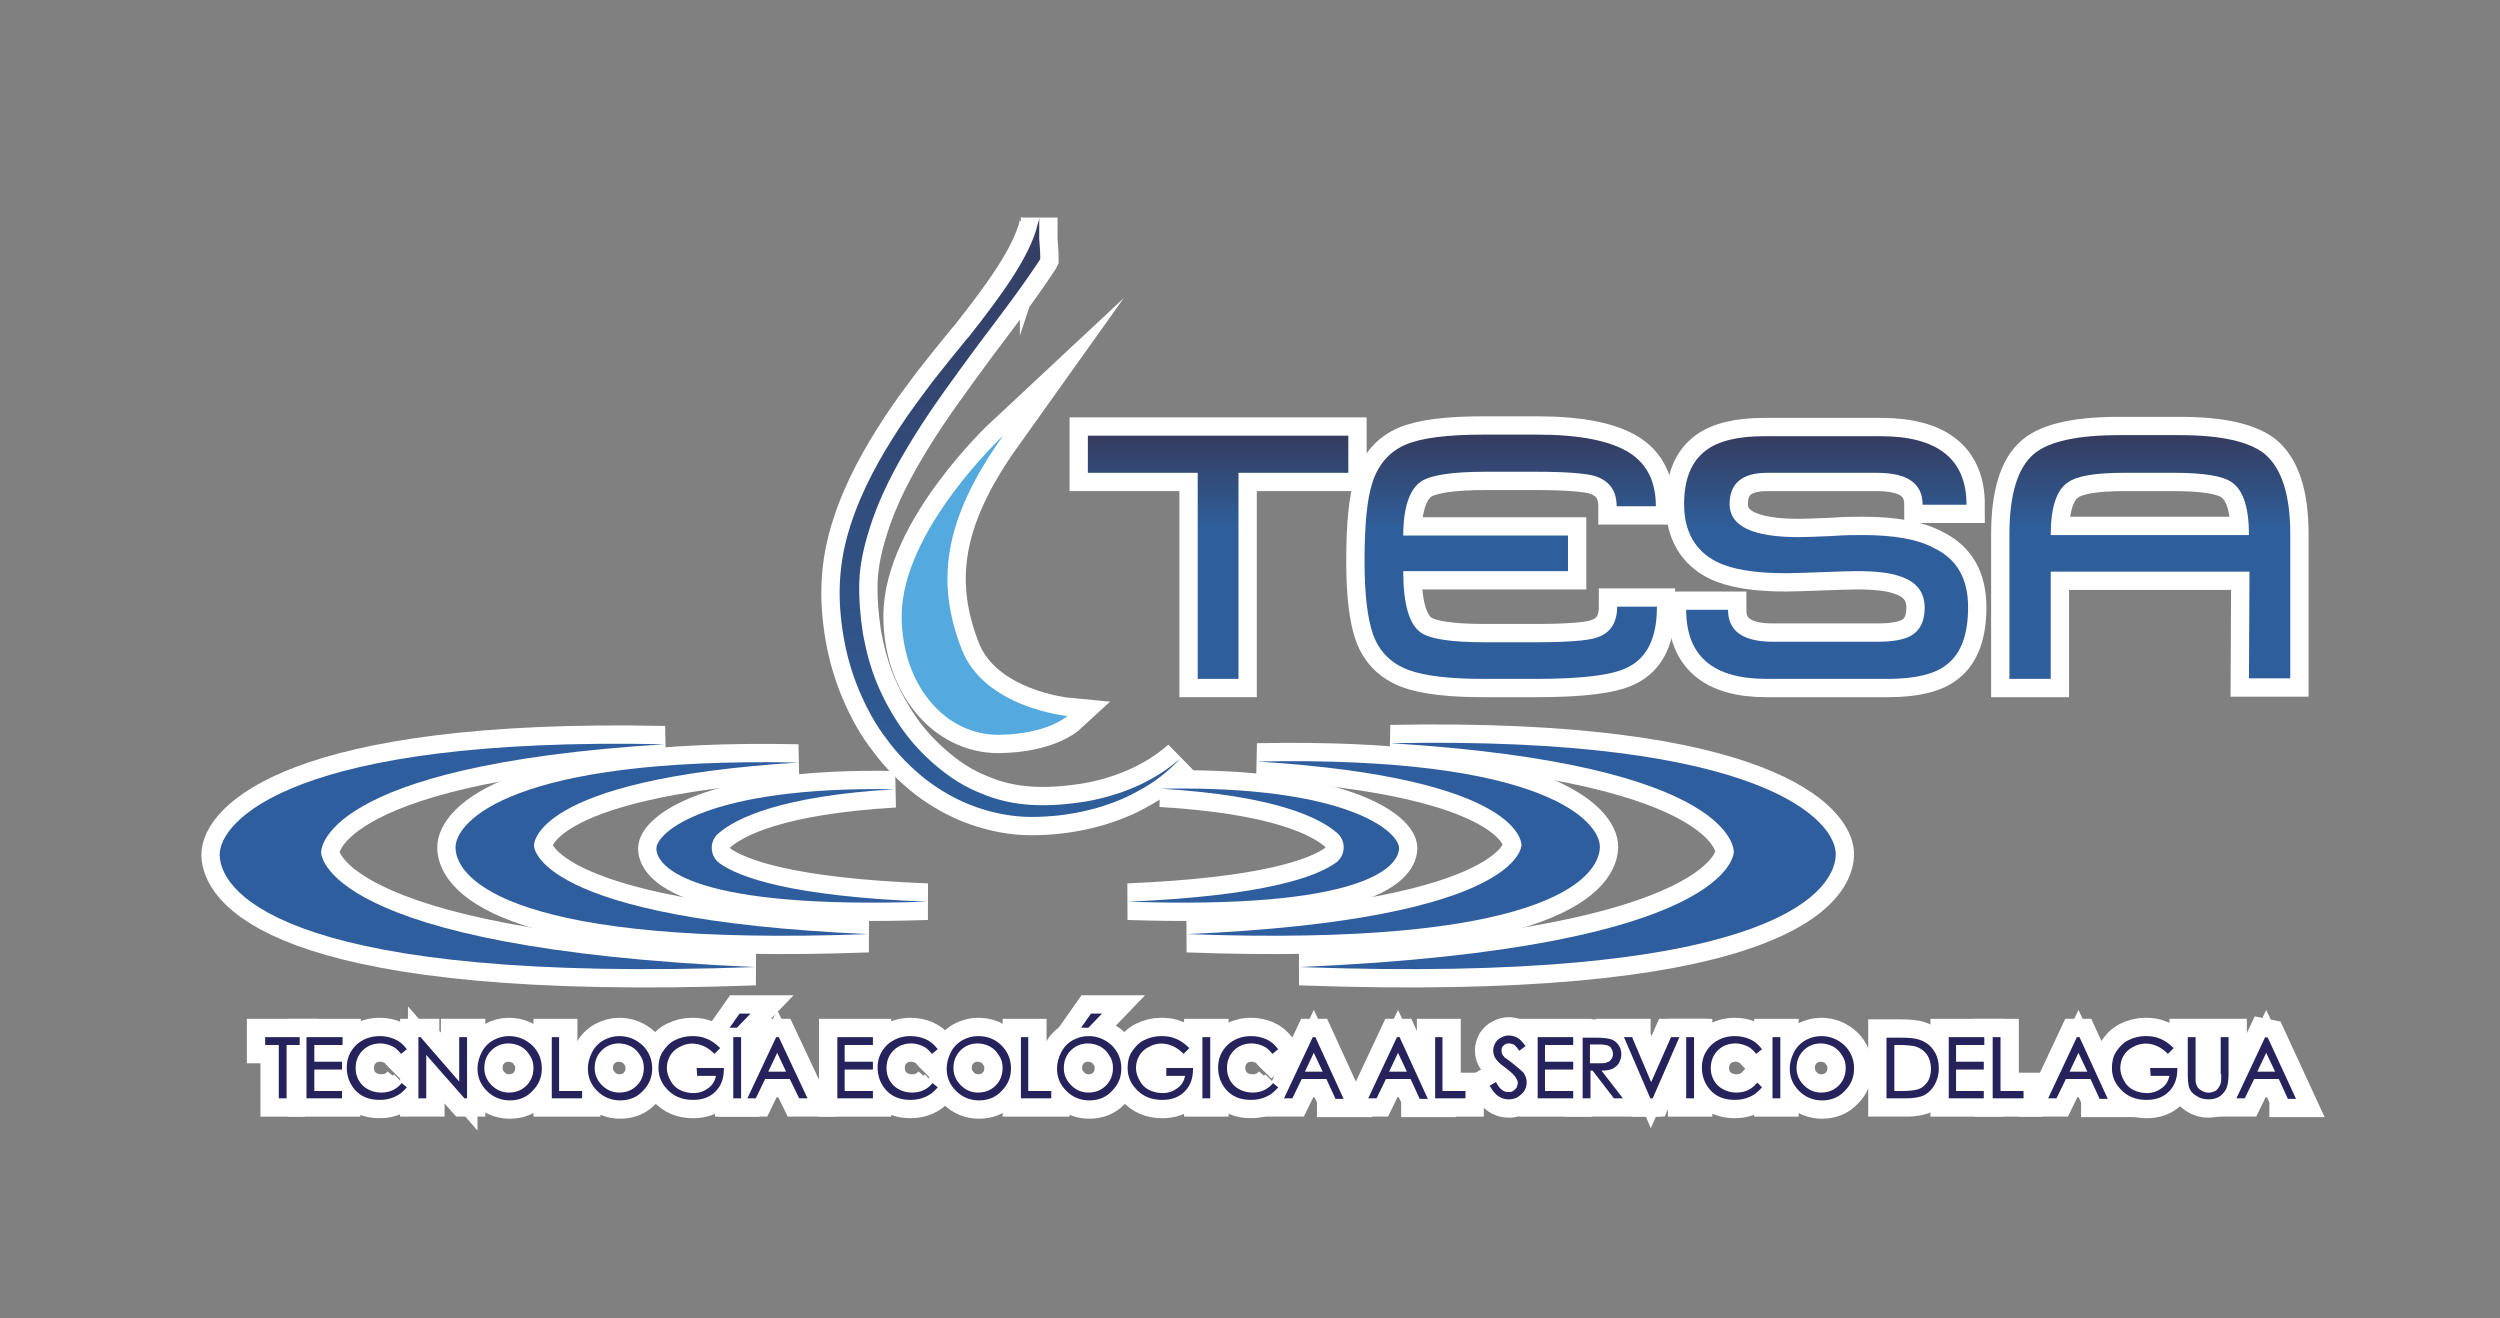 <?xml version="1.0" encoding="utf-8"?>
<!-- Generator: Adobe Illustrator 23.0.4, SVG Export Plug-In . SVG Version: 6.00 Build 0)  -->
<svg version="1.1" id="Capa_1" xmlns="http://www.w3.org/2000/svg" xmlns:xlink="http://www.w3.org/1999/xlink" x="0px" y="0px"
	 viewBox="0 0 478 252" style="enable-background:new 0 0 478 252;" xml:space="preserve">
<rect x="0" y="0" width="478" height="252" fill="#808080" stroke="none"/>
<style type="text/css">
	.st0{fill:#FFFFFF;stroke:#FFFFFF;stroke-width:7;stroke-miterlimit:10;}
	.st1{fill:#2F5E9E;}
	.st2{fill:#26225C;}
	.st3{fill:url(#SVGID_1_);}
	.st4{fill:url(#SVGID_2_);}
	.st5{fill:url(#SVGID_3_);}
	.st6{fill:url(#SVGID_4_);}
	.st7{fill:url(#SVGID_5_);}
	.st8{fill:#54A9DE;}
</style>
<g>
	<g>
		<g>
			<path class="st0" d="M87.1,162.1c-0.1-4.9,10.5-17.4,65.5-16.3c-51.3,3.2-50.5,15.9-50.5,15.9s-0.2,14.1,63.9,16.9
				C98.5,181.1,87.2,168.3,87.1,162.1z"/>
		</g>
		<g>
			<path class="st0" d="M42,163.5c-0.1-6.4,13.7-22.7,85.1-21.2C60.5,146.4,61.4,163,61.4,163s-0.3,18.3,83,21.9
				C56.8,188.1,42.2,171.4,42,163.5z"/>
		</g>
		<g>
			<path class="st0" d="M125.5,162.3c-0.1-3,9.5-12,45.6-11.4c-22,1.3-30.5,5.6-33.8,8.5c-1.7,1.5-1.6,4.2,0.2,5.6
				c3.7,2.7,13.6,6.4,39.8,7.4C133,173.9,125.6,166,125.5,162.3z"/>
		</g>
	</g>
	<g>
		<g>
			<path class="st0" d="M305.9,162c0.1-4.9-10.5-17.5-65.5-16.4c51.3,3.2,50.5,16,50.5,16s0.2,14.2-63.9,17
				C294.5,181.1,305.7,168.2,305.9,162z"/>
		</g>
		<g>
			<path class="st0" d="M351,163.4c0.1-6.4-13.7-22.7-85.1-21.3c66.6,4.1,65.6,20.8,65.6,20.8s0.3,18.4-83,22
				C336.2,188.1,350.8,171.4,351,163.4z"/>
		</g>
		<g>
			<path class="st0" d="M267.5,162.2c0.1-3-9.5-12.1-45.6-11.4c22,1.3,30.5,5.6,33.8,8.5c1.7,1.5,1.6,4.2-0.2,5.6
				c-3.7,2.7-13.6,6.4-39.8,7.5C260,173.9,267.4,166,267.5,162.2z"/>
		</g>
	</g>
	<g>
		<polygon class="st0" points="50.7,199.8 53.3,199.8 53.3,210 54.8,210 54.8,199.8 57.3,199.8 57.3,198.3 50.7,198.3 		"/>
		<polygon class="st0" points="58.6,210 65.4,210 65.4,208.6 60.1,208.6 60.1,204.5 65.4,204.5 65.4,203 60.1,203 60.1,199.8 
			65.5,199.8 65.5,198.3 58.6,198.3 		"/>
		<path class="st0" d="M76.8,207.1c-1,1.2-2.3,1.8-3.9,1.8c-1.4,0-2.6-0.5-3.5-1.3c-0.9-0.9-1.4-2-1.4-3.4c0-0.9,0.2-1.7,0.6-2.4
			s1-1.3,1.7-1.7s1.6-0.6,2.4-0.6s1.5,0.2,2.2,0.5s1.2,0.8,1.7,1.4l0.1,0.1l1.1-0.9l-0.1-0.1c-0.6-0.8-1.3-1.4-2.2-1.8
			c-0.9-0.4-1.9-0.6-2.9-0.6c-1.8,0-3.3,0.6-4.5,1.7c-1.2,1.2-1.8,2.6-1.8,4.3c0,1.6,0.5,3,1.5,4.2c1.2,1.4,2.8,2,4.8,2
			c1.1,0,2-0.2,2.9-0.6c0.9-0.4,1.6-1,2.2-1.7l0.1-0.1l-1.1-0.9L76.8,207.1z"/>
		<polygon class="st0" points="87.8,206.8 80.5,198.4 80.5,198.3 80,198.3 80,210 81.5,210 81.5,201.7 88.8,210 89.3,210 
			89.3,198.3 87.8,198.3 		"/>
		<path class="st0" d="M97.3,198.1c-1.1,0-2.1,0.3-3,0.8s-1.7,1.3-2.2,2.3s-0.8,2-0.8,3.1c0,1.7,0.6,3.1,1.8,4.3
			c1.2,1.2,2.7,1.8,4.4,1.8c1.7,0,3.2-0.6,4.3-1.8c1.2-1.2,1.8-2.6,1.8-4.3s-0.6-3.2-1.8-4.4C100.5,198.7,99,198.1,97.3,198.1z
			 M102,204.2c0,0.9-0.2,1.7-0.6,2.4s-1,1.3-1.7,1.7s-1.5,0.6-2.4,0.6c-1.3,0-2.4-0.5-3.3-1.4s-1.4-2-1.4-3.3c0-0.9,0.2-1.7,0.6-2.4
			s1-1.3,1.7-1.7s1.5-0.6,2.3-0.6s1.6,0.2,2.4,0.6c0.7,0.4,1.3,1,1.7,1.7C101.8,202.5,102,203.3,102,204.2z"/>
		<polygon class="st0" points="106.9,198.3 105.5,198.3 105.5,210 111.3,210 111.3,208.6 106.9,208.6 		"/>
		<path class="st0" d="M118.4,198.1c-1.1,0-2.1,0.3-3,0.8s-1.7,1.3-2.2,2.3s-0.8,2-0.8,3.1c0,1.7,0.6,3.1,1.8,4.3
			c1.2,1.2,2.7,1.8,4.4,1.8c1.7,0,3.2-0.6,4.3-1.8c1.2-1.2,1.8-2.6,1.8-4.3s-0.6-3.2-1.8-4.4C121.6,198.7,120.1,198.1,118.4,198.1z
			 M123.1,204.2c0,0.9-0.2,1.7-0.6,2.4s-1,1.3-1.7,1.7s-1.5,0.6-2.4,0.6c-1.3,0-2.4-0.5-3.3-1.4s-1.4-2-1.4-3.3
			c0-0.9,0.2-1.7,0.6-2.4s1-1.3,1.7-1.7s1.5-0.6,2.3-0.6s1.6,0.2,2.4,0.6c0.7,0.4,1.3,1,1.7,1.7
			C122.9,202.5,123.1,203.3,123.1,204.2z"/>
		<path class="st0" d="M133.3,205.7h3.6c-0.2,0.9-0.6,1.7-1.4,2.3c-0.8,0.6-1.7,1-2.9,1c-0.9,0-1.8-0.2-2.6-0.6
			c-0.8-0.4-1.4-1-1.8-1.8c-0.4-0.7-0.7-1.5-0.7-2.4c0-0.8,0.2-1.6,0.6-2.3c0.4-0.7,1-1.3,1.8-1.7c1.4-0.8,3-0.9,4.6-0.2
			c0.7,0.3,1.4,0.8,2,1.4l0.1,0.1l1.1-1.1l-0.1-0.1c-0.8-0.8-1.7-1.4-2.5-1.7c-0.9-0.4-1.8-0.5-2.8-0.5c-1.2,0-2.3,0.3-3.3,0.8
			s-1.7,1.3-2.3,2.2c-0.6,0.9-0.8,2-0.8,3.1c0,1.5,0.5,2.8,1.5,3.9c1.3,1.5,3,2.2,5.1,2.2c1.8,0,3.2-0.5,4.3-1.6s1.6-2.5,1.6-4.3
			v-0.2h-5.2L133.3,205.7L133.3,205.7z"/>
		<polygon class="st0" points="143.5,193.8 141.4,193.8 139.5,196.5 140.9,196.5 		"/>
		<rect x="140.2" y="198.3" class="st0" width="1.5" height="11.7"/>
		<path class="st0" d="M148.4,198.3l-5.5,11.7h1.6l1.8-3.7h4.7l1.8,3.7h1.6l-5.5-11.7H148.4z M150.3,204.9h-3.4l1.7-3.6L150.3,204.9
			z"/>
		<polygon class="st0" points="160.1,210 166.9,210 166.9,208.6 161.5,208.6 161.5,204.5 166.9,204.5 166.9,203 161.5,203 
			161.5,199.8 166.9,199.8 166.9,198.3 160.1,198.3 		"/>
		<path class="st0" d="M178.3,207.1c-1,1.2-2.3,1.8-3.9,1.8c-1.4,0-2.6-0.5-3.5-1.3c-0.9-0.9-1.4-2-1.4-3.4c0-0.9,0.2-1.7,0.6-2.4
			c0.4-0.7,1-1.3,1.7-1.7s1.6-0.6,2.4-0.6c0.8,0,1.5,0.2,2.2,0.5s1.2,0.8,1.7,1.4l0.1,0.1l1.1-0.9l-0.1-0.1
			c-0.6-0.8-1.3-1.4-2.2-1.8c-0.9-0.4-1.9-0.6-2.9-0.6c-1.8,0-3.3,0.6-4.5,1.7c-1.2,1.2-1.8,2.6-1.8,4.3c0,1.6,0.5,3,1.5,4.2
			c1.2,1.4,2.8,2,4.8,2c1.1,0,2-0.2,2.9-0.6c0.9-0.4,1.6-1,2.2-1.7l0.1-0.1l-1.1-0.9L178.3,207.1z"/>
		<path class="st0" d="M187,198.1c-1.1,0-2.1,0.3-3,0.8s-1.7,1.3-2.2,2.3s-0.8,2-0.8,3.1c0,1.7,0.6,3.1,1.8,4.3s2.7,1.8,4.4,1.8
			s3.2-0.6,4.3-1.8c1.2-1.2,1.8-2.6,1.8-4.3s-0.6-3.2-1.8-4.4C190.3,198.7,188.8,198.1,187,198.1z M191.7,204.2
			c0,0.9-0.2,1.7-0.6,2.4c-0.4,0.7-1,1.3-1.7,1.7s-1.5,0.6-2.4,0.6c-1.3,0-2.4-0.5-3.3-1.4c-0.9-0.9-1.4-2-1.4-3.3
			c0-0.9,0.2-1.7,0.6-2.4c0.4-0.7,1-1.3,1.7-1.7s1.5-0.6,2.3-0.6s1.6,0.2,2.4,0.6c0.7,0.4,1.3,1,1.7,1.7
			C191.5,202.5,191.7,203.3,191.7,204.2z"/>
		<polygon class="st0" points="196.6,198.3 195.2,198.3 195.2,210 201,210 201,208.6 196.6,208.6 		"/>
		<path class="st0" d="M208.1,198.1c-1.1,0-2.1,0.3-3,0.8s-1.7,1.3-2.2,2.3s-0.8,2-0.8,3.1c0,1.7,0.6,3.1,1.8,4.3s2.7,1.8,4.4,1.8
			s3.2-0.6,4.3-1.8c1.2-1.2,1.8-2.6,1.8-4.3s-0.6-3.2-1.8-4.4C211.3,198.7,209.8,198.1,208.1,198.1z M212.8,204.2
			c0,0.9-0.2,1.7-0.6,2.4c-0.4,0.7-1,1.3-1.7,1.7s-1.5,0.6-2.4,0.6c-1.3,0-2.4-0.5-3.3-1.4c-0.9-0.9-1.4-2-1.4-3.3
			c0-0.9,0.2-1.7,0.6-2.4c0.4-0.7,1-1.3,1.7-1.7s1.5-0.6,2.3-0.6s1.6,0.2,2.4,0.6c0.7,0.4,1.3,1,1.7,1.7
			C212.6,202.5,212.8,203.3,212.8,204.2z"/>
		<polygon class="st0" points="210.7,193.8 208.6,193.8 206.7,196.5 208.1,196.5 		"/>
		<path class="st0" d="M223,205.7h3.6c-0.2,0.9-0.6,1.7-1.4,2.3c-0.8,0.6-1.7,1-2.9,1c-0.9,0-1.8-0.2-2.6-0.6
			c-0.8-0.4-1.4-1-1.8-1.8c-0.4-0.7-0.7-1.5-0.7-2.4c0-0.8,0.2-1.6,0.6-2.3c0.4-0.7,1-1.3,1.8-1.7c1.4-0.8,3-0.9,4.6-0.2
			c0.7,0.3,1.4,0.8,2,1.4l0.1,0.1l1.1-1.1l-0.1-0.1c-0.8-0.8-1.7-1.4-2.5-1.7c-0.9-0.4-1.8-0.5-2.8-0.5c-1.2,0-2.3,0.3-3.3,0.8
			s-1.7,1.3-2.3,2.2s-0.8,2-0.8,3.1c0,1.5,0.5,2.8,1.5,3.9c1.3,1.5,3,2.2,5.1,2.2c1.8,0,3.2-0.5,4.3-1.6s1.6-2.5,1.6-4.3v-0.2H223
			V205.7z"/>
		<rect x="229.9" y="198.3" class="st0" width="1.5" height="11.7"/>
		<path class="st0" d="M243.4,207.1c-1,1.2-2.3,1.8-3.9,1.8c-1.4,0-2.6-0.5-3.5-1.3c-0.9-0.9-1.4-2-1.4-3.4c0-0.9,0.2-1.7,0.6-2.4
			c0.4-0.7,1-1.3,1.7-1.7s1.6-0.6,2.4-0.6c0.8,0,1.5,0.2,2.2,0.5s1.2,0.8,1.7,1.4l0.1,0.1l1.1-0.9l-0.1-0.1
			c-0.6-0.8-1.3-1.4-2.2-1.8c-0.9-0.4-1.9-0.6-2.9-0.6c-1.8,0-3.3,0.6-4.5,1.7c-1.2,1.2-1.8,2.6-1.8,4.3c0,1.6,0.5,3,1.5,4.2
			c1.2,1.4,2.8,2,4.8,2c1.1,0,2-0.2,2.9-0.6c0.9-0.4,1.6-1,2.2-1.7l0.1-0.1l-1.1-0.9L243.4,207.1z"/>
		<path class="st0" d="M251.5,198.3H251l-5.4,11.5l-0.1,0.2h1.6l1.8-3.7h4.7l1.7,3.7v0.1h1.6L251.5,198.3L251.5,198.3z M252.9,204.9
			h-3.4l1.7-3.6L252.9,204.9z"/>
		<path class="st0" d="M267.6,198.3h-0.5l-5.4,11.5l-0.1,0.2h1.6l1.8-3.7h4.7l1.7,3.7v0.1h1.6L267.6,198.3L267.6,198.3z M269,204.9
			h-3.4l1.7-3.6L269,204.9z"/>
		<polygon class="st0" points="275.8,198.3 274.4,198.3 274.4,210 280.2,210 280.2,208.6 275.8,208.6 		"/>
		<path class="st0" d="M289.2,203.3c-0.8-0.6-1.3-1-1.5-1.1c-0.3-0.3-0.4-0.5-0.5-0.7s-0.1-0.4-0.1-0.7c0-0.4,0.1-0.7,0.4-0.9
			c0.3-0.3,0.6-0.4,1-0.4c0.3,0,0.6,0.1,0.9,0.2c0.3,0.2,0.6,0.5,1,1.1l0.1,0.1l1.2-0.9l-0.1-0.1c-0.5-0.7-1-1.2-1.5-1.5
			c-1-0.5-2.1-0.6-3.1,0c-0.5,0.2-0.8,0.6-1.1,1c-0.2,0.4-0.4,0.9-0.4,1.4c0,0.7,0.2,1.3,0.6,1.8c0.2,0.3,0.8,0.9,1.8,1.6
			c0.9,0.7,1.6,1.3,1.9,1.8c0.2,0.3,0.4,0.7,0.4,1s-0.1,0.6-0.2,0.9c-0.2,0.3-0.4,0.5-0.7,0.7c-0.3,0.2-0.6,0.2-1,0.2
			c-0.8,0-1.6-0.6-2.2-1.8l-0.1-0.1l-1.2,0.7l0.1,0.1c0.5,0.9,1,1.5,1.6,1.9s1.2,0.6,2,0.6c0.9,0,1.7-0.3,2.4-1c0.7-0.6,1-1.4,1-2.3
			c0-0.6-0.2-1.2-0.6-1.8C290.9,204.7,290.2,204.1,289.2,203.3z"/>
		<polygon class="st0" points="294,210 300.8,210 300.8,208.6 295.4,208.6 295.4,204.5 300.8,204.5 300.8,203 295.4,203 
			295.4,199.8 300.8,199.8 300.8,198.3 294,198.3 		"/>
		<path class="st0" d="M308.2,204.4c0.6-0.3,1-0.6,1.3-1.1s0.5-1.1,0.5-1.7c0-0.8-0.2-1.4-0.7-2c-0.4-0.5-1-0.9-1.7-1
			c-0.5-0.1-1.3-0.2-2.6-0.2h-2.4V210h1.5v-5.3h0.4l4,5.2v0.1h1.8l-4.1-5.3C307,204.7,307.7,204.6,308.2,204.4z M305.8,203.3H304
			v-3.6h1.8c0.8,0,1.3,0.1,1.6,0.2c0.3,0.1,0.6,0.3,0.7,0.6c0.2,0.3,0.3,0.6,0.3,1s-0.1,0.7-0.3,1c-0.2,0.3-0.4,0.5-0.8,0.6
			C307,203.3,306.5,203.3,305.8,203.3z"/>
		<polygon class="st0" points="315.7,206.9 312.1,198.4 312.1,198.3 310.5,198.3 315.5,209.9 315.5,210 316,210 321.1,198.3 
			319.5,198.3 		"/>
		<rect x="322.4" y="198.3" class="st0" width="1.5" height="11.7"/>
		<path class="st0" d="M335.9,207.1c-1,1.2-2.3,1.8-3.9,1.8c-1.4,0-2.6-0.5-3.5-1.3c-0.9-0.9-1.4-2-1.4-3.4c0-0.9,0.2-1.7,0.6-2.4
			s1-1.3,1.7-1.7s1.6-0.6,2.4-0.6s1.5,0.2,2.2,0.5s1.2,0.8,1.7,1.4l0.1,0.1l1.1-0.9l-0.1-0.1c-0.6-0.8-1.3-1.4-2.2-1.8
			c-0.9-0.4-1.9-0.6-2.9-0.6c-1.8,0-3.3,0.6-4.5,1.7c-1.2,1.2-1.8,2.6-1.8,4.3c0,1.6,0.5,3,1.5,4.2c1.2,1.4,2.8,2,4.8,2
			c1.1,0,2-0.2,2.9-0.6c0.9-0.4,1.6-1,2.2-1.7l0.1-0.1L336,207L335.9,207.1z"/>
		<rect x="338.9" y="198.3" class="st0" width="1.5" height="11.7"/>
		<path class="st0" d="M348.2,198.1c-1.1,0-2.1,0.3-3,0.8s-1.7,1.3-2.2,2.3s-0.8,2-0.8,3.1c0,1.7,0.6,3.1,1.8,4.3
			c1.2,1.2,2.7,1.8,4.4,1.8c1.7,0,3.2-0.6,4.3-1.8c1.2-1.2,1.8-2.6,1.8-4.3s-0.6-3.2-1.8-4.4C351.4,198.7,349.9,198.1,348.2,198.1z
			 M352.9,204.2c0,0.9-0.2,1.7-0.6,2.4s-1,1.3-1.7,1.7s-1.5,0.6-2.4,0.6c-1.3,0-2.4-0.5-3.3-1.4s-1.4-2-1.4-3.3
			c0-0.9,0.2-1.7,0.6-2.4s1-1.3,1.7-1.7s1.5-0.6,2.3-0.6s1.6,0.2,2.4,0.6c0.7,0.4,1.3,1,1.7,1.7
			C352.7,202.5,352.9,203.3,352.9,204.2z"/>
		<path class="st0" d="M367,198.8c-0.8-0.3-2-0.4-3.8-0.4h-2.5V210h3.8c1.4,0,2.6-0.2,3.4-0.6c0.8-0.4,1.5-1.1,2-2s0.8-1.9,0.8-3.1
			c0-1.3-0.3-2.5-1-3.5C369.1,199.9,368.2,199.2,367,198.8z M362.2,199.8h0.6c1.6,0,2.8,0.1,3.5,0.3c0.9,0.3,1.6,0.8,2.1,1.5
			s0.8,1.7,0.8,2.7s-0.2,1.9-0.7,2.6c-0.5,0.7-1.1,1.2-1.9,1.4c-0.6,0.2-1.7,0.3-3.2,0.3h-1.2L362.2,199.8L362.2,199.8z"/>
		<polygon class="st0" points="372.6,210 379.3,210 379.3,208.6 374,208.6 374,204.5 379.3,204.5 379.3,203 374,203 374,199.8 
			379.4,199.8 379.4,198.3 372.6,198.3 		"/>
		<polygon class="st0" points="382.5,198.3 381,198.3 381,210 386.9,210 386.9,208.6 382.5,208.6 		"/>
		<path class="st0" d="M397.6,198.3h-0.5l-5.4,11.5l-0.1,0.2h1.6l1.8-3.7h4.7l1.7,3.7v0.1h1.6L397.6,198.3L397.6,198.3z
			 M399.1,204.9h-3.4l1.7-3.6L399.1,204.9z"/>
		<path class="st0" d="M411.2,205.7h3.6c-0.2,0.9-0.6,1.7-1.4,2.3s-1.7,1-2.9,1c-0.9,0-1.8-0.2-2.6-0.6c-0.8-0.4-1.4-1-1.8-1.8
			c-0.4-0.7-0.7-1.5-0.7-2.4c0-0.8,0.2-1.6,0.6-2.3s1-1.3,1.8-1.7c1.4-0.8,3-0.9,4.6-0.2c0.7,0.3,1.4,0.8,2,1.4l0.1,0.1l1.1-1.1
			l-0.1-0.1c-0.8-0.8-1.7-1.4-2.5-1.7c-0.9-0.4-1.8-0.5-2.8-0.5c-1.2,0-2.3,0.3-3.3,0.8s-1.7,1.3-2.3,2.2c-0.6,0.9-0.8,2-0.8,3.1
			c0,1.5,0.5,2.8,1.5,3.9c1.3,1.5,3,2.2,5.1,2.2c1.8,0,3.2-0.5,4.3-1.6c1.1-1.1,1.6-2.5,1.6-4.3v-0.2h-5.2L411.2,205.7L411.2,205.7z
			"/>
		<path class="st0" d="M424.7,205.4c0,0.9,0,1.5-0.1,1.7c-0.1,0.4-0.3,0.7-0.5,1s-0.5,0.5-0.8,0.6c-0.7,0.3-1.5,0.3-2.2-0.1
			c-0.4-0.2-0.7-0.4-0.9-0.7c-0.2-0.3-0.3-0.6-0.4-1.1c0-0.2,0-0.7,0-1.5v-7h-1.5v7c0,1.2,0.1,2,0.2,2.4c0.2,0.8,0.7,1.4,1.4,1.8
			c0.7,0.5,1.5,0.7,2.4,0.7s1.6-0.2,2.3-0.7c0.6-0.5,1-1.1,1.2-1.7c0.2-0.6,0.3-1.5,0.3-2.5v-7h-1.5v7.1H424.7z"/>
		<path class="st0" d="M433.6,198.4L433.6,198.4l-0.5-0.1l-5.4,11.5l-0.1,0.2h1.6l1.8-3.7h4.7l1.7,3.7v0.1h1.6L433.6,198.4z
			 M435,204.9h-3.4l1.7-3.6L435,204.9z"/>
	</g>
	<g>
		<path class="st0" d="M257.8,90.4h-21v39.4H229V90.4h-21v-7.1h49.8V90.4z"/>
		<path class="st0" d="M316.8,116.1c0,5.9-1.9,9.8-5.8,11.6c-2.9,1.4-8.6,2.1-17.2,2.1h-10.3c-6.5,0-11.2-0.6-14.2-1.7
			c-3.2-1.2-5.5-3.4-6.7-6.6c-1.1-3-1.7-7.7-1.7-14.2c0-7,0.5-12,1.5-15c1.1-3.5,3.3-6,6.4-7.3s8-1.9,14.8-1.9h10.3
			c8.2,0,14.1,1.2,17.7,3.5c3.4,2.2,5,5.6,5,10.2h-7.5c0-3-1.4-4.9-4.2-5.8c-1.8-0.5-5.6-0.8-11.3-0.8h-9.5
			c-6.3,0-10.4,0.6-12.3,1.8c-2.3,1.5-3.5,5-3.5,10.5v6.7c0,6.2,1.1,10.1,3.3,11.7c1.8,1.3,5.9,1.9,12.3,1.9h9.8
			c5.8,0,9.6-0.3,11.3-0.8c2.8-0.8,4.2-2.8,4.2-6h7.6V116.1z M299.8,109.2h-31.7l0.1-6.8h31.6V109.2z"/>
		<path class="st0" d="M376.3,116.1c0,5.1-1.3,8.8-4,10.9c-2.3,1.9-6.1,2.8-11.3,2.8h-23.3c-10.2,0-15.3-4.4-15.3-13.2h8
			c0,4.1,2.9,6.1,8.6,6.1h20.1c2.8,0,4.9-0.4,6.2-1.1c1.8-1,2.7-2.8,2.7-5.4c0-3-1.6-5-4.7-6c-1.9-0.7-4.7-1-8.4-1
			c-1.5,0-3.7,0.1-6.7,0.2s-5.2,0.2-6.7,0.2c-5.9,0-10.3-0.7-13.3-2.2c-4.1-2.1-6.2-5.8-6.2-11c0-4.8,1.4-8.2,4.2-10.3
			c2.4-1.8,6.1-2.7,11.2-2.7h22.2c10.9,0,16.4,4.4,16.4,13.1h-8.4c0-4.1-2.9-6.1-8.8-6.1h-20.9c-4.8,0-7.2,2-7.2,6
			c0,4.2,4.4,6.3,13.2,6.3c1.4,0,3.4-0.1,6.1-0.2c2.7-0.2,4.8-0.2,6.1-0.2c6,0,10.6,0.8,13.7,2.5
			C374.2,106.9,376.3,110.7,376.3,116.1z"/>
		<path class="st0" d="M430.1,109.3h-38v20.5h-7.9v-27.6c0-7.7,1.6-12.9,4.8-15.5c2.8-2.3,8.2-3.5,16.1-3.5h11.7
			c7.8,0,13.1,1.2,16.1,3.5c3.3,2.7,5,7.8,5,15.4v27.6H430L430.1,109.3L430.1,109.3z M392.1,102.3H430c0-5.3-1.1-8.6-3.3-10.1
			c-1.7-1.2-5.4-1.8-11-1.8h-9.5c-5.6,0-9.2,0.6-10.9,1.9C393.2,93.7,392.1,97.1,392.1,102.3z"/>
	</g>
	<path class="st0" d="M207.3,153.3c-3.3,0.5-6.7,0.8-10.1,0.6c-3.3-0.2-6.6-0.9-9.6-2.2c-3.1-1.2-5.9-3-8.4-5.1s-4.8-4.5-6.7-7.2
		s-3.5-5.6-4.8-8.7c-1.3-3.1-2.1-6.3-2.7-9.5c-0.5-3.3-0.8-6.6-0.7-9.9c0.1-3.2,0.8-6.5,1.8-9.7c1.9-6.4,5.1-12.4,8.7-18.2
		c3.6-5.8,7.7-11.3,11.8-16.9c4.1-5.5,8.4-11,12.2-16.8l0.1-0.2v-0.1c0-1.2-0.1-2.5-0.2-3.7v-4.1c0,0.3-0.1,0.7-0.2,1
		c0-0.1,0-0.2,0-0.3c0,0.2,0,0.4-0.1,0.6c-1.4,6.1-7.2,13.9-12.7,20.9c-0.3,0.4-0.6,0.8-1,1.2c-2.2,2.7-4.4,5.4-6.5,8.1
		c-2.1,2.8-4.2,5.6-6.1,8.5c-3.8,5.8-7.3,12-9.5,18.9c-1.1,3.4-1.8,6.9-2,10.6c-0.2,3.6,0.1,7.2,0.7,10.7c0.6,3.5,1.6,7,3,10.3
		s3.1,6.5,5.3,9.3c2.1,2.9,4.7,5.5,7.5,7.7c2.9,2.2,6.1,4,9.5,5.2s7,1.9,10.6,1.9s7.1-0.4,10.5-1.2s6.8-2,9.8-3.7
		c3.1-1.6,5.9-3.8,8.2-6.3C220.5,149.6,213.9,152.2,207.3,153.3z"/>
	<path class="st0" d="M204.1,136.9c0,0-15.8-1.5-20.2-12.7c-4.9-12.6-3.8-24.5,7.9-40.9c0,0-19.4,18.1-19.4,34.5
		c0,12.8,8,22.7,18.5,22.7C200.3,140.4,204.1,136.9,204.1,136.9z"/>
</g>
<g>
	<g>
		<g>
			<path class="st1" d="M87.1,162.1c-0.1-4.9,10.5-17.4,65.5-16.3c-51.3,3.2-50.5,15.9-50.5,15.9s-0.2,14.1,63.9,16.9
				C98.5,181.1,87.2,168.3,87.1,162.1z"/>
		</g>
		<g>
			<path class="st1" d="M42,163.5c-0.1-6.4,13.7-22.7,85.1-21.2C60.5,146.4,61.4,163,61.4,163s-0.3,18.3,83,21.9
				C56.8,188.1,42.2,171.4,42,163.5z"/>
		</g>
		<g>
			<path class="st1" d="M125.5,162.3c-0.1-3,9.5-12,45.6-11.4c-22,1.3-30.5,5.6-33.8,8.5c-1.7,1.5-1.6,4.2,0.2,5.6
				c3.7,2.7,13.6,6.4,39.8,7.4C133,173.9,125.6,166,125.5,162.3z"/>
		</g>
	</g>
	<g>
		<g>
			<path class="st1" d="M305.9,162c0.1-4.9-10.5-17.5-65.5-16.4c51.3,3.2,50.5,16,50.5,16s0.2,14.2-63.9,17
				C294.5,181.1,305.7,168.2,305.9,162z"/>
		</g>
		<g>
			<path class="st1" d="M351,163.4c0.1-6.4-13.7-22.7-85.1-21.3c66.6,4.1,65.6,20.8,65.6,20.8s0.3,18.4-83,22
				C336.2,188.1,350.8,171.4,351,163.4z"/>
		</g>
		<g>
			<path class="st1" d="M267.5,162.2c0.1-3-9.5-12.1-45.6-11.4c22,1.3,30.5,5.6,33.8,8.5c1.7,1.5,1.6,4.2-0.2,5.6
				c-3.7,2.7-13.6,6.4-39.8,7.5C260,173.9,267.4,166,267.5,162.2z"/>
		</g>
	</g>
	<g>
		<polygon class="st2" points="50.7,199.8 53.3,199.8 53.3,210 54.8,210 54.8,199.8 57.3,199.8 57.3,198.3 50.7,198.3 		"/>
		<polygon class="st2" points="58.6,210 65.4,210 65.4,208.6 60.1,208.6 60.1,204.5 65.4,204.5 65.4,203 60.1,203 60.1,199.8 
			65.5,199.8 65.5,198.3 58.6,198.3 		"/>
		<path class="st2" d="M76.8,207.1c-1,1.2-2.3,1.8-3.9,1.8c-1.4,0-2.6-0.5-3.5-1.3c-0.9-0.9-1.4-2-1.4-3.4c0-0.9,0.2-1.7,0.6-2.4
			s1-1.3,1.7-1.7s1.6-0.6,2.4-0.6s1.5,0.2,2.2,0.5s1.2,0.8,1.7,1.4l0.1,0.1l1.1-0.9l-0.1-0.1c-0.6-0.8-1.3-1.4-2.2-1.8
			c-0.9-0.4-1.9-0.6-2.9-0.6c-1.8,0-3.3,0.6-4.5,1.7c-1.2,1.2-1.8,2.6-1.8,4.3c0,1.6,0.5,3,1.5,4.2c1.2,1.4,2.8,2,4.8,2
			c1.1,0,2-0.2,2.9-0.6c0.9-0.4,1.6-1,2.2-1.7l0.1-0.1l-1.1-0.9L76.8,207.1z"/>
		<polygon class="st2" points="87.8,206.8 80.5,198.4 80.5,198.3 80,198.3 80,210 81.5,210 81.5,201.7 88.8,210 89.3,210 
			89.3,198.3 87.8,198.3 		"/>
		<path class="st2" d="M97.3,198.1c-1.1,0-2.1,0.3-3,0.8s-1.7,1.3-2.2,2.3s-0.8,2-0.8,3.1c0,1.7,0.6,3.1,1.8,4.3
			c1.2,1.2,2.7,1.8,4.4,1.8c1.7,0,3.2-0.6,4.3-1.8c1.2-1.2,1.8-2.6,1.8-4.3s-0.6-3.2-1.8-4.4C100.5,198.7,99,198.1,97.3,198.1z
			 M102,204.2c0,0.9-0.2,1.7-0.6,2.4s-1,1.3-1.7,1.7s-1.5,0.6-2.4,0.6c-1.3,0-2.4-0.5-3.3-1.4s-1.4-2-1.4-3.3c0-0.9,0.2-1.7,0.6-2.4
			s1-1.3,1.7-1.7s1.5-0.6,2.3-0.6s1.6,0.2,2.4,0.6c0.7,0.4,1.3,1,1.7,1.7C101.8,202.5,102,203.3,102,204.2z"/>
		<polygon class="st2" points="106.9,198.3 105.5,198.3 105.5,210 111.3,210 111.3,208.6 106.9,208.6 		"/>
		<path class="st2" d="M118.4,198.1c-1.1,0-2.1,0.3-3,0.8s-1.7,1.3-2.2,2.3s-0.8,2-0.8,3.1c0,1.7,0.6,3.1,1.8,4.3
			c1.2,1.2,2.7,1.8,4.4,1.8c1.7,0,3.2-0.6,4.3-1.8c1.2-1.2,1.8-2.6,1.8-4.3s-0.6-3.2-1.8-4.4C121.6,198.7,120.1,198.1,118.4,198.1z
			 M123.1,204.2c0,0.9-0.2,1.7-0.6,2.4s-1,1.3-1.7,1.7s-1.5,0.6-2.4,0.6c-1.3,0-2.4-0.5-3.3-1.4s-1.4-2-1.4-3.3
			c0-0.9,0.2-1.7,0.6-2.4s1-1.3,1.7-1.7s1.5-0.6,2.3-0.6s1.6,0.2,2.4,0.6c0.7,0.4,1.3,1,1.7,1.7
			C122.9,202.5,123.1,203.3,123.1,204.2z"/>
		<path class="st2" d="M133.3,205.7h3.6c-0.2,0.9-0.6,1.7-1.4,2.3c-0.8,0.6-1.7,1-2.9,1c-0.9,0-1.8-0.2-2.6-0.6
			c-0.8-0.4-1.4-1-1.8-1.8c-0.4-0.7-0.7-1.5-0.7-2.4c0-0.8,0.2-1.6,0.6-2.3c0.4-0.7,1-1.3,1.8-1.7c1.4-0.8,3-0.9,4.6-0.2
			c0.7,0.3,1.4,0.8,2,1.4l0.1,0.1l1.1-1.1l-0.1-0.1c-0.8-0.8-1.7-1.4-2.5-1.7c-0.9-0.4-1.8-0.5-2.8-0.5c-1.2,0-2.3,0.3-3.3,0.8
			s-1.7,1.3-2.3,2.2c-0.6,0.9-0.8,2-0.8,3.1c0,1.5,0.5,2.8,1.5,3.9c1.3,1.5,3,2.2,5.1,2.2c1.8,0,3.2-0.5,4.3-1.6s1.6-2.5,1.6-4.3
			v-0.2h-5.2L133.3,205.7L133.3,205.7z"/>
		<polygon class="st2" points="143.5,193.8 141.4,193.8 139.5,196.5 140.9,196.5 		"/>
		<rect x="140.2" y="198.3" class="st2" width="1.5" height="11.7"/>
		<path class="st2" d="M148.4,198.3l-5.5,11.7h1.6l1.8-3.7h4.7l1.8,3.7h1.6l-5.5-11.7H148.4z M150.3,204.9h-3.4l1.7-3.6L150.3,204.9
			z"/>
		<polygon class="st2" points="160.1,210 166.9,210 166.9,208.6 161.5,208.6 161.5,204.5 166.9,204.5 166.9,203 161.5,203 
			161.5,199.8 166.9,199.8 166.9,198.3 160.1,198.3 		"/>
		<path class="st2" d="M178.3,207.1c-1,1.2-2.3,1.8-3.9,1.8c-1.4,0-2.6-0.5-3.5-1.3c-0.9-0.9-1.4-2-1.4-3.4c0-0.9,0.2-1.7,0.6-2.4
			c0.4-0.7,1-1.3,1.7-1.7s1.6-0.6,2.4-0.6c0.8,0,1.5,0.2,2.2,0.5s1.2,0.8,1.7,1.4l0.1,0.1l1.1-0.9l-0.1-0.1
			c-0.6-0.8-1.3-1.4-2.2-1.8c-0.9-0.4-1.9-0.6-2.9-0.6c-1.8,0-3.3,0.6-4.5,1.7c-1.2,1.2-1.8,2.6-1.8,4.3c0,1.6,0.5,3,1.5,4.2
			c1.2,1.4,2.8,2,4.8,2c1.1,0,2-0.2,2.9-0.6c0.9-0.4,1.6-1,2.2-1.7l0.1-0.1l-1.1-0.9L178.3,207.1z"/>
		<path class="st2" d="M187,198.1c-1.1,0-2.1,0.3-3,0.8s-1.7,1.3-2.2,2.3s-0.8,2-0.8,3.1c0,1.7,0.6,3.1,1.8,4.3s2.7,1.8,4.4,1.8
			s3.2-0.6,4.3-1.8c1.2-1.2,1.8-2.6,1.8-4.3s-0.6-3.2-1.8-4.4C190.3,198.7,188.8,198.1,187,198.1z M191.7,204.2
			c0,0.9-0.2,1.7-0.6,2.4c-0.4,0.7-1,1.3-1.7,1.7s-1.5,0.6-2.4,0.6c-1.3,0-2.4-0.5-3.3-1.4c-0.9-0.9-1.4-2-1.4-3.3
			c0-0.9,0.2-1.7,0.6-2.4c0.4-0.7,1-1.3,1.7-1.7s1.5-0.6,2.3-0.6s1.6,0.2,2.4,0.6c0.7,0.4,1.3,1,1.7,1.7
			C191.5,202.5,191.7,203.3,191.7,204.2z"/>
		<polygon class="st2" points="196.6,198.3 195.2,198.3 195.2,210 201,210 201,208.6 196.6,208.6 		"/>
		<path class="st2" d="M208.1,198.1c-1.1,0-2.1,0.3-3,0.8s-1.7,1.3-2.2,2.3s-0.8,2-0.8,3.1c0,1.7,0.6,3.1,1.8,4.3s2.7,1.8,4.4,1.8
			s3.2-0.6,4.3-1.8c1.2-1.2,1.8-2.6,1.8-4.3s-0.6-3.2-1.8-4.4C211.3,198.7,209.8,198.1,208.1,198.1z M212.8,204.2
			c0,0.9-0.2,1.7-0.6,2.4c-0.4,0.7-1,1.3-1.7,1.7s-1.5,0.6-2.4,0.6c-1.3,0-2.4-0.5-3.3-1.4c-0.9-0.9-1.4-2-1.4-3.3
			c0-0.9,0.2-1.7,0.6-2.4c0.4-0.7,1-1.3,1.7-1.7s1.5-0.6,2.3-0.6s1.6,0.2,2.4,0.6c0.7,0.4,1.3,1,1.7,1.7
			C212.6,202.5,212.8,203.3,212.8,204.2z"/>
		<polygon class="st2" points="210.7,193.8 208.6,193.8 206.7,196.5 208.1,196.5 		"/>
		<path class="st2" d="M223,205.7h3.6c-0.2,0.9-0.6,1.7-1.4,2.3c-0.8,0.6-1.7,1-2.9,1c-0.9,0-1.8-0.2-2.6-0.6
			c-0.8-0.4-1.4-1-1.8-1.8c-0.4-0.7-0.7-1.5-0.7-2.4c0-0.8,0.2-1.6,0.6-2.3c0.4-0.7,1-1.3,1.8-1.7c1.4-0.8,3-0.9,4.6-0.2
			c0.7,0.3,1.4,0.8,2,1.4l0.1,0.1l1.1-1.1l-0.1-0.1c-0.8-0.8-1.7-1.4-2.5-1.7c-0.9-0.4-1.8-0.5-2.8-0.5c-1.2,0-2.3,0.3-3.3,0.8
			s-1.7,1.3-2.3,2.2s-0.8,2-0.8,3.1c0,1.5,0.5,2.8,1.5,3.9c1.3,1.5,3,2.2,5.1,2.2c1.8,0,3.2-0.5,4.3-1.6s1.6-2.5,1.6-4.3v-0.2H223
			V205.7z"/>
		<rect x="229.9" y="198.3" class="st2" width="1.5" height="11.7"/>
		<path class="st2" d="M243.4,207.1c-1,1.2-2.3,1.8-3.9,1.8c-1.4,0-2.6-0.5-3.5-1.3c-0.9-0.9-1.4-2-1.4-3.4c0-0.9,0.2-1.7,0.6-2.4
			c0.4-0.7,1-1.3,1.7-1.7s1.6-0.6,2.4-0.6c0.8,0,1.5,0.2,2.2,0.5s1.2,0.8,1.7,1.4l0.1,0.1l1.1-0.9l-0.1-0.1
			c-0.6-0.8-1.3-1.4-2.2-1.8c-0.9-0.4-1.9-0.6-2.9-0.6c-1.8,0-3.3,0.6-4.5,1.7c-1.2,1.2-1.8,2.6-1.8,4.3c0,1.6,0.5,3,1.5,4.2
			c1.2,1.4,2.8,2,4.8,2c1.1,0,2-0.2,2.9-0.6c0.9-0.4,1.6-1,2.2-1.7l0.1-0.1l-1.1-0.9L243.4,207.1z"/>
		<path class="st2" d="M251.5,198.3H251l-5.4,11.5l-0.1,0.2h1.6l1.8-3.7h4.7l1.7,3.7v0.1h1.6L251.5,198.3L251.5,198.3z M252.9,204.9
			h-3.4l1.7-3.6L252.9,204.9z"/>
		<path class="st2" d="M267.6,198.3h-0.5l-5.4,11.5l-0.1,0.2h1.6l1.8-3.7h4.7l1.7,3.7v0.1h1.6L267.6,198.3L267.6,198.3z M269,204.9
			h-3.4l1.7-3.6L269,204.9z"/>
		<polygon class="st2" points="275.8,198.3 274.4,198.3 274.4,210 280.2,210 280.2,208.6 275.8,208.6 		"/>
		<path class="st2" d="M289.2,203.3c-0.8-0.6-1.3-1-1.5-1.1c-0.3-0.3-0.4-0.5-0.5-0.7s-0.1-0.4-0.1-0.7c0-0.4,0.1-0.7,0.4-0.9
			c0.3-0.3,0.6-0.4,1-0.4c0.3,0,0.6,0.1,0.9,0.2c0.3,0.2,0.6,0.5,1,1.1l0.1,0.1l1.2-0.9l-0.1-0.1c-0.5-0.7-1-1.2-1.5-1.5
			c-1-0.5-2.1-0.6-3.1,0c-0.5,0.2-0.8,0.6-1.1,1c-0.2,0.4-0.4,0.9-0.4,1.4c0,0.7,0.2,1.3,0.6,1.8c0.2,0.3,0.8,0.9,1.8,1.6
			c0.9,0.7,1.6,1.3,1.9,1.8c0.2,0.3,0.4,0.7,0.4,1s-0.1,0.6-0.2,0.9c-0.2,0.3-0.4,0.5-0.7,0.7c-0.3,0.2-0.6,0.2-1,0.2
			c-0.8,0-1.6-0.6-2.2-1.8l-0.1-0.1l-1.2,0.7l0.1,0.1c0.5,0.9,1,1.5,1.6,1.9s1.2,0.6,2,0.6c0.9,0,1.7-0.3,2.4-1c0.7-0.6,1-1.4,1-2.3
			c0-0.6-0.2-1.2-0.6-1.8C290.9,204.7,290.2,204.1,289.2,203.3z"/>
		<polygon class="st2" points="294,210 300.8,210 300.8,208.6 295.4,208.6 295.4,204.5 300.8,204.5 300.8,203 295.4,203 
			295.4,199.8 300.8,199.8 300.8,198.3 294,198.3 		"/>
		<path class="st2" d="M308.2,204.4c0.6-0.3,1-0.6,1.3-1.1s0.5-1.1,0.5-1.7c0-0.8-0.2-1.4-0.7-2c-0.4-0.5-1-0.9-1.7-1
			c-0.5-0.1-1.3-0.2-2.6-0.2h-2.4V210h1.5v-5.3h0.4l4,5.2v0.1h1.8l-4.1-5.3C307,204.7,307.7,204.6,308.2,204.4z M305.8,203.3H304
			v-3.6h1.8c0.8,0,1.3,0.1,1.6,0.2c0.3,0.1,0.6,0.3,0.7,0.6c0.2,0.3,0.3,0.6,0.3,1s-0.1,0.7-0.3,1c-0.2,0.3-0.4,0.5-0.8,0.6
			C307,203.3,306.5,203.3,305.8,203.3z"/>
		<polygon class="st2" points="315.7,206.9 312.1,198.4 312.1,198.3 310.5,198.3 315.5,209.9 315.5,210 316,210 321.1,198.3 
			319.5,198.3 		"/>
		<rect x="322.4" y="198.3" class="st2" width="1.5" height="11.7"/>
		<path class="st2" d="M335.9,207.1c-1,1.2-2.3,1.8-3.9,1.8c-1.4,0-2.6-0.5-3.5-1.3c-0.9-0.9-1.4-2-1.4-3.4c0-0.9,0.2-1.7,0.6-2.4
			s1-1.3,1.7-1.7s1.6-0.6,2.4-0.6s1.5,0.2,2.2,0.5s1.2,0.8,1.7,1.4l0.1,0.1l1.1-0.9l-0.1-0.1c-0.6-0.8-1.3-1.4-2.2-1.8
			c-0.9-0.4-1.9-0.6-2.9-0.6c-1.8,0-3.3,0.6-4.5,1.7c-1.2,1.2-1.8,2.6-1.8,4.3c0,1.6,0.5,3,1.5,4.2c1.2,1.4,2.8,2,4.8,2
			c1.1,0,2-0.2,2.9-0.6c0.9-0.4,1.6-1,2.2-1.7l0.1-0.1L336,207L335.9,207.1z"/>
		<rect x="338.9" y="198.3" class="st2" width="1.5" height="11.7"/>
		<path class="st2" d="M348.2,198.1c-1.1,0-2.1,0.3-3,0.8s-1.7,1.3-2.2,2.3s-0.8,2-0.8,3.1c0,1.7,0.6,3.1,1.8,4.3
			c1.2,1.2,2.7,1.8,4.4,1.8c1.7,0,3.2-0.6,4.3-1.8c1.2-1.2,1.8-2.6,1.8-4.3s-0.6-3.2-1.8-4.4C351.4,198.7,349.9,198.1,348.2,198.1z
			 M352.9,204.2c0,0.9-0.2,1.7-0.6,2.4s-1,1.3-1.7,1.7s-1.5,0.6-2.4,0.6c-1.3,0-2.4-0.5-3.3-1.4s-1.4-2-1.4-3.3
			c0-0.9,0.2-1.7,0.6-2.4s1-1.3,1.7-1.7s1.5-0.6,2.3-0.6s1.6,0.2,2.4,0.6c0.7,0.4,1.3,1,1.7,1.7
			C352.7,202.5,352.9,203.3,352.9,204.2z"/>
		<path class="st2" d="M367,198.8c-0.8-0.3-2-0.4-3.8-0.4h-2.5V210h3.8c1.4,0,2.6-0.2,3.4-0.6c0.8-0.4,1.5-1.1,2-2s0.8-1.9,0.8-3.1
			c0-1.3-0.3-2.5-1-3.5C369.1,199.9,368.2,199.2,367,198.8z M362.2,199.8h0.6c1.6,0,2.8,0.1,3.5,0.3c0.9,0.3,1.6,0.8,2.1,1.5
			s0.8,1.7,0.8,2.7s-0.2,1.9-0.7,2.6c-0.5,0.7-1.1,1.2-1.9,1.4c-0.6,0.2-1.7,0.3-3.2,0.3h-1.2L362.2,199.8L362.2,199.8z"/>
		<polygon class="st2" points="372.6,210 379.3,210 379.3,208.6 374,208.6 374,204.5 379.3,204.5 379.3,203 374,203 374,199.8 
			379.4,199.8 379.4,198.3 372.6,198.3 		"/>
		<polygon class="st2" points="382.5,198.3 381,198.3 381,210 386.9,210 386.9,208.6 382.5,208.6 		"/>
		<path class="st2" d="M397.6,198.3h-0.5l-5.4,11.5l-0.1,0.2h1.6l1.8-3.7h4.7l1.7,3.7v0.1h1.6L397.6,198.3L397.6,198.3z
			 M399.1,204.9h-3.4l1.7-3.6L399.1,204.9z"/>
		<path class="st2" d="M411.2,205.7h3.6c-0.2,0.9-0.6,1.7-1.4,2.3s-1.7,1-2.9,1c-0.9,0-1.8-0.2-2.6-0.6c-0.8-0.4-1.4-1-1.8-1.8
			c-0.4-0.7-0.7-1.5-0.7-2.4c0-0.8,0.2-1.6,0.6-2.3s1-1.3,1.8-1.7c1.4-0.8,3-0.9,4.6-0.2c0.7,0.3,1.4,0.8,2,1.4l0.1,0.1l1.1-1.1
			l-0.1-0.1c-0.8-0.8-1.7-1.4-2.5-1.7c-0.9-0.4-1.8-0.5-2.8-0.5c-1.2,0-2.3,0.3-3.3,0.8s-1.7,1.3-2.3,2.2c-0.6,0.9-0.8,2-0.8,3.1
			c0,1.5,0.5,2.8,1.5,3.9c1.3,1.5,3,2.2,5.1,2.2c1.8,0,3.2-0.5,4.3-1.6c1.1-1.1,1.6-2.5,1.6-4.3v-0.2h-5.2L411.2,205.7L411.2,205.7z
			"/>
		<path class="st2" d="M424.7,205.4c0,0.9,0,1.5-0.1,1.7c-0.1,0.4-0.3,0.7-0.5,1s-0.5,0.5-0.8,0.6c-0.7,0.3-1.5,0.3-2.2-0.1
			c-0.4-0.2-0.7-0.4-0.9-0.7c-0.2-0.3-0.3-0.6-0.4-1.1c0-0.2,0-0.7,0-1.5v-7h-1.5v7c0,1.2,0.1,2,0.2,2.4c0.2,0.8,0.7,1.4,1.4,1.8
			c0.7,0.5,1.5,0.7,2.4,0.7s1.6-0.2,2.3-0.7c0.6-0.5,1-1.1,1.2-1.7c0.2-0.6,0.3-1.5,0.3-2.5v-7h-1.5v7.1H424.7z"/>
		<path class="st2" d="M433.6,198.4L433.6,198.4l-0.5-0.1l-5.4,11.5l-0.1,0.2h1.6l1.8-3.7h4.7l1.7,3.7v0.1h1.6L433.6,198.4z
			 M435,204.9h-3.4l1.7-3.6L435,204.9z"/>
	</g>
	<g>
		
			<linearGradient id="SVGID_1_" gradientUnits="userSpaceOnUse" x1="232.9" y1="152.732" x2="232.9" y2="170.114" gradientTransform="matrix(1 0 0 -1 0 254)">
			<stop  offset="0" style="stop-color:#2E5F9C"/>
			<stop  offset="1" style="stop-color:#353D61"/>
		</linearGradient>
		<path class="st3" d="M257.8,90.4h-21v39.4H229V90.4h-21v-7.1h49.8V90.4z"/>
		
			<linearGradient id="SVGID_2_" gradientUnits="userSpaceOnUse" x1="288.85" y1="152.732" x2="288.85" y2="170.114" gradientTransform="matrix(1 0 0 -1 0 254)">
			<stop  offset="0" style="stop-color:#2E5F9C"/>
			<stop  offset="1" style="stop-color:#353D61"/>
		</linearGradient>
		<path class="st4" d="M316.8,116.1c0,5.9-1.9,9.8-5.8,11.6c-2.9,1.4-8.6,2.1-17.2,2.1h-10.3c-6.5,0-11.2-0.6-14.2-1.7
			c-3.2-1.2-5.5-3.4-6.7-6.6c-1.1-3-1.7-7.7-1.7-14.2c0-7,0.5-12,1.5-15c1.1-3.5,3.3-6,6.4-7.3s8-1.9,14.8-1.9h10.3
			c8.2,0,14.1,1.2,17.7,3.5c3.4,2.2,5,5.6,5,10.2h-7.5c0-3-1.4-4.9-4.2-5.8c-1.8-0.5-5.6-0.8-11.3-0.8h-9.5
			c-6.3,0-10.4,0.6-12.3,1.8c-2.3,1.5-3.5,5-3.5,10.5v6.7c0,6.2,1.1,10.1,3.3,11.7c1.8,1.3,5.9,1.9,12.3,1.9h9.8
			c5.8,0,9.6-0.3,11.3-0.8c2.8-0.8,4.2-2.8,4.2-6h7.6V116.1z M299.8,109.2h-31.7l0.1-6.8h31.6V109.2z"/>
		
			<linearGradient id="SVGID_3_" gradientUnits="userSpaceOnUse" x1="349.15" y1="152.732" x2="349.15" y2="170.114" gradientTransform="matrix(1 0 0 -1 0 254)">
			<stop  offset="0" style="stop-color:#2E5F9C"/>
			<stop  offset="1" style="stop-color:#353D61"/>
		</linearGradient>
		<path class="st5" d="M376.3,116.1c0,5.1-1.3,8.8-4,10.9c-2.3,1.9-6.1,2.8-11.3,2.8h-23.3c-10.2,0-15.3-4.4-15.3-13.2h8
			c0,4.1,2.9,6.1,8.6,6.1h20.1c2.8,0,4.9-0.4,6.2-1.1c1.8-1,2.7-2.8,2.7-5.4c0-3-1.6-5-4.7-6c-1.9-0.7-4.7-1-8.4-1
			c-1.5,0-3.7,0.1-6.7,0.2s-5.2,0.2-6.7,0.2c-5.9,0-10.3-0.7-13.3-2.2c-4.1-2.1-6.2-5.8-6.2-11c0-4.8,1.4-8.2,4.2-10.3
			c2.4-1.8,6.1-2.7,11.2-2.7h22.2c10.9,0,16.4,4.4,16.4,13.1h-8.4c0-4.1-2.9-6.1-8.8-6.1h-20.9c-4.8,0-7.2,2-7.2,6
			c0,4.2,4.4,6.3,13.2,6.3c1.4,0,3.4-0.1,6.1-0.2c2.7-0.2,4.8-0.2,6.1-0.2c6,0,10.6,0.8,13.7,2.5
			C374.2,106.9,376.3,110.7,376.3,116.1z"/>
		
			<linearGradient id="SVGID_4_" gradientUnits="userSpaceOnUse" x1="411.05" y1="152.732" x2="411.05" y2="170.114" gradientTransform="matrix(1 0 0 -1 0 254)">
			<stop  offset="0" style="stop-color:#2E5F9C"/>
			<stop  offset="1" style="stop-color:#353D61"/>
		</linearGradient>
		<path class="st6" d="M430.1,109.3h-38v20.5h-7.9v-27.6c0-7.7,1.6-12.9,4.8-15.5c2.8-2.3,8.2-3.5,16.1-3.5h11.7
			c7.8,0,13.1,1.2,16.1,3.5c3.3,2.7,5,7.8,5,15.4v27.6H430L430.1,109.3L430.1,109.3z M392.1,102.3H430c0-5.3-1.1-8.6-3.3-10.1
			c-1.7-1.2-5.4-1.8-11-1.8h-9.5c-5.6,0-9.2,0.6-10.9,1.9C393.2,93.7,392.1,97.1,392.1,102.3z"/>
	</g>
	
		<linearGradient id="SVGID_5_" gradientUnits="userSpaceOnUse" x1="193.119" y1="96.978" x2="193.119" y2="212.366" gradientTransform="matrix(1 0 0 -1 0 254)">
		<stop  offset="0" style="stop-color:#2E5F9C"/>
		<stop  offset="1" style="stop-color:#353D61"/>
	</linearGradient>
	<path class="st7" d="M207.3,153.3c-3.3,0.5-6.7,0.8-10.1,0.6c-3.3-0.2-6.6-0.9-9.6-2.2c-3.1-1.2-5.9-3-8.4-5.1s-4.8-4.5-6.7-7.2
		s-3.5-5.6-4.8-8.7c-1.3-3.1-2.1-6.3-2.7-9.5c-0.5-3.3-0.8-6.6-0.7-9.9c0.1-3.2,0.8-6.5,1.8-9.7c1.9-6.4,5.1-12.4,8.7-18.2
		c3.6-5.8,7.7-11.3,11.8-16.9c4.1-5.5,8.4-11,12.2-16.8l0.1-0.2v-0.1c0-1.2-0.1-2.5-0.2-3.7v-4.1c0,0.3-0.1,0.7-0.2,1
		c0-0.1,0-0.2,0-0.3c0,0.2,0,0.4-0.1,0.6c-1.4,6.1-7.2,13.9-12.7,20.9c-0.3,0.4-0.6,0.8-1,1.2c-2.2,2.7-4.4,5.4-6.5,8.1
		c-2.1,2.8-4.2,5.6-6.1,8.5c-3.8,5.8-7.3,12-9.5,18.9c-1.1,3.4-1.8,6.9-2,10.6c-0.2,3.6,0.1,7.2,0.7,10.7c0.6,3.5,1.6,7,3,10.3
		s3.1,6.5,5.3,9.3c2.1,2.9,4.7,5.5,7.5,7.7c2.9,2.2,6.1,4,9.5,5.2s7,1.9,10.6,1.9s7.1-0.4,10.5-1.2s6.8-2,9.8-3.7
		c3.1-1.6,5.9-3.8,8.2-6.3C220.5,149.6,213.9,152.2,207.3,153.3z"/>
	<path class="st8" d="M204.1,136.9c0,0-15.8-1.5-20.2-12.7c-4.9-12.6-3.8-24.5,7.9-40.9c0,0-19.4,18.1-19.4,34.5
		c0,12.8,8,22.7,18.5,22.7C200.3,140.4,204.1,136.9,204.1,136.9z"/>
</g>
</svg>
